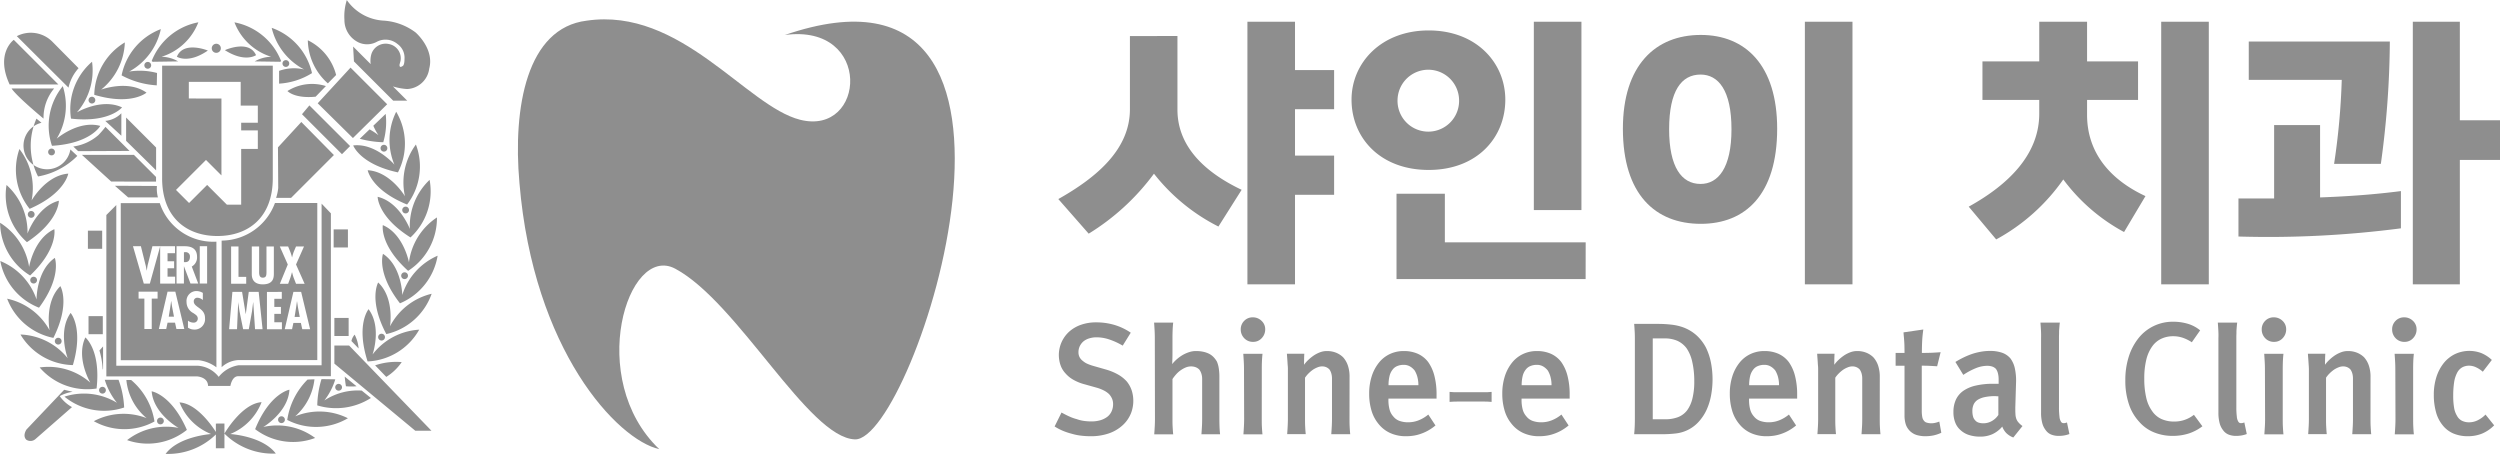 <svg xmlns="http://www.w3.org/2000/svg" width="215.338" height="39.101" viewBox="0 0 215.338 39.101">
  <g id="그룹_36" data-name="그룹 36" transform="translate(-2310.145 -2731.793)">
    <g id="그룹_9" data-name="그룹 9" transform="translate(2310.145 2731.793)">
      <g id="그룹_8" data-name="그룹 8">
        <path id="패스_1" data-name="패스 1" d="M2332.2,2736.544c-.614-1.374-2.684-.431-2.684-.431,1.741,1.108,2.684.431,2.684.431m-3.423-.2a.391.391,0,1,0-.391-.394.389.389,0,0,0,.391.394m4.739.338a2.977,2.977,0,0,0-1.433.4l2.2.033c.038-.029.04-.029.079-.06a5.393,5.393,0,0,0-4.021-3.337,4.984,4.984,0,0,0,3.173,2.968m1.546.576a.291.291,0,1,0-.289.293.29.29,0,0,0,.289-.293m-11.767-.147,2.2-.033a2.976,2.976,0,0,0-1.434-.4,4.982,4.982,0,0,0,3.172-2.968,5.394,5.394,0,0,0-4.02,3.337c.038.031.041.031.078.06m-.709.308a.293.293,0,1,0,.293-.293.293.293,0,0,0-.293.293m.182,2.352c-1.59-1.131-3.906-.257-3.906-.257a5.477,5.477,0,0,0,2.043-4.068,5.388,5.388,0,0,0-2.633,4.513c3.2.95,4.5-.187,4.5-.187m.883-.622.024-1.07a5.775,5.775,0,0,0-2.4-.124A5.463,5.463,0,0,0,2324,2734.3a5.4,5.4,0,0,0-3.379,3.985,7.275,7.275,0,0,0,3.037.86m12.692-1.368a3.806,3.806,0,0,0-2.164.12v1.1a6.03,6.03,0,0,0,2.834-.906,5.389,5.389,0,0,0-3.472-3.9,5.479,5.479,0,0,0,2.8,3.588m-10.965-1.1s.968.64,2.667-.532c0,0-2.1-.864-2.667.532m14.731,14.872h-1.229v1.556h1.229Zm-3.319-10.679-.637.759,3.444,3.443.7-.7Zm6.7-.1-3.155-3.155-2.828,3.073,3.033,2.993Zm-25.722-.351a.291.291,0,1,0,.292-.294.294.294,0,0,0-.292.294m23.361,3.324a8.64,8.64,0,0,0,2.024.3,6.11,6.11,0,0,0,.208-2.441l-1.064,1.019a5.075,5.075,0,0,0,.44.813,5.6,5.6,0,0,0-.764-.5Zm-.958,15.431h-1.229v1.557h1.229Zm-1.79-20.2.712-.723a4.575,4.575,0,0,0-2.437-2.991,5.079,5.079,0,0,0,1.726,3.714m6.406,10.908a.292.292,0,1,0,.293-.292.291.291,0,0,0-.293.292m-3.838-14.475a1.75,1.75,0,0,0,1.661-.022,1.6,1.6,0,0,1,1.771.2,1.445,1.445,0,0,1,.6,1.294c0,.564-.162.6-.162.6-.34.234-.257-.162-.257-.162s.078-.28.078-.28a1.25,1.25,0,0,0-1.009-1.454,1.286,1.286,0,0,0-1.513.907,2.14,2.14,0,0,0-.05.823l-1.512-1.513.071,1.28,3.382,3.383h1.208l-1.228-1.228a5.178,5.178,0,0,0,1.217.225,2.011,2.011,0,0,0,1.906-1.758c.458-1.723-1.179-3.118-1.179-3.118a5.115,5.115,0,0,0-2.741-1.016,4.136,4.136,0,0,1-3.179-1.771,4.6,4.6,0,0,0-.206,1.693,2.138,2.138,0,0,0,1.146,1.918m4.252,14a5.38,5.38,0,0,0,.759-5.168,5.489,5.489,0,0,0-.943,4.456s-1.263-2.131-3.21-2.242c0,0,.3,1.7,3.395,2.955m-1.995-4.558a.293.293,0,0,0,0-.586.293.293,0,1,0,0,.586m-5.884-4.731.885-.915a3.971,3.971,0,0,0-3.312.427s.588.667,2.427.488m7.089,6.52a5.388,5.388,0,0,0-.149-5.223,5.48,5.48,0,0,0-.156,4.553s-1.615-1.879-3.548-1.651c0,0,.587,1.618,3.853,2.321m-10.324,21.3a.293.293,0,1,0,.292-.292.292.292,0,0,0-.292.292m1.464-.279a4.976,4.976,0,0,0,1.67-3.2l-.593.023a6.188,6.188,0,0,0-1.751,3.479,5.406,5.406,0,0,0,5.225-.147,5.482,5.482,0,0,0-4.551-.16m-2.726.908s2.132-1.263,2.241-3.207c0,0-1.7.3-2.955,3.4a5.391,5.391,0,0,0,5.169.758,5.481,5.481,0,0,0-4.454-.948m-2.859.609a4.865,4.865,0,0,0,2.7-2.745c-1.721.122-3.2,2.708-3.2,2.708a5.879,5.879,0,0,0,4.425,1.719c-1.147-1.52-3.933-1.682-3.933-1.682m-1.23-.9V2769c-.336-.532-1.651-2.451-3.132-2.546a4.861,4.861,0,0,0,2.723,2.725s-2.785.185-3.921,1.709a5.879,5.879,0,0,0,4.33-1.672v1.186h.738v-2.131Zm10.207-6.723v1.558l6.967,5.779h1.393l-7.09-7.337Zm-.865,4.734a5.609,5.609,0,0,0,.944-1.823l-1.187-.019a8.274,8.274,0,0,0-.365,2.264,5.58,5.58,0,0,0,4.621-.637l-.791-.637a5.214,5.214,0,0,0-3.222.852m-13.825,1.765a.292.292,0,1,0-.291.292.293.293,0,0,0,.291-.292m19.484-8.153s.4-2.443-1.02-3.776c0,0-.862,1.489.7,4.445a5.389,5.389,0,0,0,3.905-3.473,5.464,5.464,0,0,0-3.584,2.8m-2.878,5.171-1.025-.835c.022.259.055.536.105.831a5.318,5.318,0,0,0,.92,0m-1.552.379a.292.292,0,1,0-.29-.291.293.293,0,0,0,.29.291m-24.443-4.262a.292.292,0,1,0,.292-.294.293.293,0,0,0-.292.294m-2.129-5.659c2.426-2.3,2.086-3.988,2.086-3.988-1.773.811-2.172,3.254-2.172,3.254a5.494,5.494,0,0,0-2.5-3.806,5.394,5.394,0,0,0,2.589,4.541m.009.4a.291.291,0,1,0,.292-.292.291.291,0,0,0-.292.292m4.162-18.256-2.259-2.283a2.617,2.617,0,0,0-3.06-.476l4.452,4.433a3.7,3.7,0,0,1,.866-1.674m-1.74,1.4-3.84-3.842s-1.608,1.151-.358,3.842Zm-1.666,19.23c1.988-2.687,1.361-4.29,1.361-4.29-1.6,1.108-1.573,3.581-1.573,3.581a5.474,5.474,0,0,0-3.123-3.311,5.387,5.387,0,0,0,3.335,4.02m1.783,7.614a3.351,3.351,0,0,1,1.115-.37l-.73-.174-.07.092.07-.092-3.246,3.419s-.369.529-.02.88a.644.644,0,0,0,.777-.042l3.161-2.765a3.132,3.132,0,0,1-1.057-.948m6.156-1.388-.416,0a4.879,4.879,0,0,0,1.744,3.287,5.48,5.48,0,0,0-4.547.262,5.394,5.394,0,0,0,5.226.025,5.841,5.841,0,0,0-2.008-3.571m-6.7-3.626c1.491-2.99.6-4.461.6-4.461-1.39,1.367-.929,3.8-.929,3.8a5.476,5.476,0,0,0-3.654-2.717,5.4,5.4,0,0,0,3.987,3.376m8.461,4.6c.156,1.941,2.315,3.154,2.315,3.154a5.484,5.484,0,0,0-4.432,1.051,5.394,5.394,0,0,0,5.15-.881c-1.331-3.065-3.033-3.324-3.033-3.324m-6.951-23.488c3.321.378,4.4-.966,4.4-.966-1.763-.833-3.89.428-3.89.428a5.484,5.484,0,0,0,1.305-4.361,5.388,5.388,0,0,0-1.812,4.9m.159,21.237c.947-3.206-.192-4.5-.192-4.5-1.126,1.587-.252,3.9-.252,3.9a5.476,5.476,0,0,0-4.069-2.042,5.4,5.4,0,0,0,4.513,2.635m24.272-2.623a1.242,1.242,0,0,0-.277.549l.619.641a3.067,3.067,0,0,0-.342-1.19m-20.651-12.824,1.14,1h2.566a3,3,0,0,1-.086-.982Zm6.368-7.518v-1.434h4.468v2.049h1.476v1.476h-1.434v.655h1.434v1.6h-1.434v4.8h-1.231l-1.7-1.7-1.557,1.556-1.126-1.125,2.583-2.583,1.331,1.332v-6.62Zm-2.3,6.874c0,3.4,2.132,4.972,4.763,4.972s4.769-1.563,4.769-4.972v-9.7h-9.531s0,6.3,0,9.7m-3.512-5.6a2.255,2.255,0,0,1-1.384.656l1.384,1.28Zm12.182,14.16c.313,0,.313-.232.318-.472v-2.218h.635v2.344c0,.341-.038.922-.955.922-.592,0-.946-.277-.946-.88v-2.386h.634v2.081c0,.244-.028.609.315.609m1.637,1.225v.594h-.644v.7h.569v.6h-.569v.724h.654v.6h-1.289v-3.216Zm-.173-3.915h.717l.182.449a3.87,3.87,0,0,1,.154.489h.009a3.331,3.331,0,0,1,.145-.489l.191-.449h.689l-.689,1.554.74,1.661h-.74l-.2-.511c-.059-.164-.1-.321-.141-.48h-.007c-.048.159-.085.316-.142.48l-.186.511h-.717l.683-1.661Zm1.936,7.131-.12-.544h-.644l-.116.544h-.63l.746-3.216h.668l.773,3.216Zm-4.068,0-.155-2.318h-.009l-.1.793-.273,1.524h-.489l-.312-1.542-.106-.717v-.059h-.008l-.1,2.318h-.681l.282-3.216h.835l.311,1.9h.009l.255-1.9h.854l.335,3.216Zm-2.061-7.131h.636v2.62h.664v.595h-1.3Zm-.817-.5v10.9a2.3,2.3,0,0,1,1.475-.614h6.765v-13.526h-3.648a4.933,4.933,0,0,1-4.592,3.237m-2.731,1.4a.362.362,0,0,0-.43-.4h-.085v.857l.11,0c.291,0,.406-.195.406-.459m9.227,3.835h-.009l-.067.488-.136.855h.446l-.161-.855Zm-17.111-14.321h0a4.181,4.181,0,0,1-2.163.984l.419.4,4.425-.02-1.372-1.372h0l-.7-.7a7.788,7.788,0,0,1-.613.711m24.686,17.4a.293.293,0,0,0-.586,0,.293.293,0,0,0,.586,0m1.708-5a.292.292,0,0,0,0-.583.292.292,0,1,0,0,.583m-1.877-2.171s-.587,1.62,1.463,4.258a5.389,5.389,0,0,0,3.242-4.1,5.475,5.475,0,0,0-3.044,3.385s-.031-2.478-1.66-3.546m2.237.731s-.459-2.438-2.253-3.206c0,0-.3,1.7,2.18,3.939a5.394,5.394,0,0,0,2.482-4.6,5.468,5.468,0,0,0-2.41,3.865m-3.479,4.039s-1.108,1.319-.084,4.5a5.387,5.387,0,0,0,4.447-2.737,5.471,5.471,0,0,0-4.02,2.136s.821-2.337-.343-3.9m3.553-6.917s-.876-2.313-2.772-2.763c0,0,0,1.724,2.829,3.5a5.4,5.4,0,0,0,1.646-4.959,5.473,5.473,0,0,0-1.7,4.22m-2.031,12.752a4.442,4.442,0,0,0,1.33-1.275,5.629,5.629,0,0,0-2.291.279Zm-18.45-6.046-.074-.487h-.007l-.069.487-.137.856h.451Zm-9.412-19a5.39,5.39,0,0,0-.933,5.14c3.337-.2,4.16-1.713,4.16-1.713-1.877-.517-3.756,1.1-3.756,1.1a5.48,5.48,0,0,0,.529-4.522m12.512,25.818h1.923s.127-.837.671-.837h7.985V2750.17l-.8-.836v13.921H2330.7a2.724,2.724,0,0,0-1.716,1,2.473,2.473,0,0,0-1.838-.961h-6.983v-13.839l-.856.858v13.9h7.8s.96.041.96.837m-14.94-14.788a.293.293,0,1,0-.293.291.294.294,0,0,0,.293-.291m-.259-1.2a5.48,5.48,0,0,0-1.049-4.431,5.389,5.389,0,0,0,.88,5.15c3.065-1.331,3.326-3.034,3.326-3.034-1.943.157-3.157,2.315-3.157,2.315m-2.16-1.331a5.393,5.393,0,0,0,1.76,4.92c2.787-1.844,2.748-3.567,2.748-3.567-1.885.492-2.7,2.829-2.7,2.829a5.485,5.485,0,0,0-1.8-4.181m3.18-5.721a3.92,3.92,0,0,1,.916-2.6h-3.666s.156.425,2.751,2.6m9.69,5.425v-.4l-1.907-1.905H2317.2l2.525,2.3Zm-4.6,16.128c.012.133.037-.03.037-.03v-1.9l-.313.349a6.669,6.669,0,0,1,.276,1.583m-4.693-18.682a.292.292,0,1,0,.292-.292.292.292,0,0,0-.292.292m4.678,20.812a.292.292,0,1,0-.292-.292.291.291,0,0,0,.292.292m2.037-21.771,2.583,2.541V2744.5l-2.583-2.583Zm-2.009,15.1h-1.229v1.556h1.229ZM2336.1,2742.3l-2.011,2.185.022,3.493a3.928,3.928,0,0,1-.183.858h1.291l3.688-3.688Zm-10.879,10.7v.6h-.644v.7h.567v.6h-.567v.723h.653v.6h-1.289v-3.209l-.888,3.209h-.521L2321.6,2753h.682l.383,1.543c.056.185.077.369.116.551h.008c.034-.187.047-.372.1-.559l.386-1.535Zm.8,7.13h-.679l-.12-.543h-.644l-.115.543h-.633l.748-3.215h.67Zm-.669-7.13h.639c.4,0,1.128.043,1.128.922a.894.894,0,0,1-.455.83l.556,1.462h-.667l-.56-1.482h-.006v1.482h-.635Zm2,0h.634v3.214h-.634Zm-.472,7.18a.977.977,0,0,1-.544-.162v-.605a.8.8,0,0,0,.479.17.345.345,0,0,0,.367-.348c0-.248-.2-.343-.375-.47a1.065,1.065,0,0,1-.593-.957.857.857,0,0,1,.84-.946,1.1,1.1,0,0,1,.564.16v.617a.738.738,0,0,0-.462-.2.3.3,0,0,0-.32.314c0,.532.968.559.968,1.429a.9.9,0,0,1-.925,1m-3.158-2.667h-.505v2.618h-.634v-2.618h-.5v-.6h1.638Zm-3.173-8.223v13.526h6.7a3.179,3.179,0,0,1,1.538.614v-10.823a4.848,4.848,0,0,1-4.877-3.317Zm.292,17.6a7.888,7.888,0,0,0-.483-2.383h-1.187a5.89,5.89,0,0,0,1.05,1.979,5.47,5.47,0,0,0-4.522-.529,5.389,5.389,0,0,0,5.142.933m-4.032-21.668-.6-.557a2.032,2.032,0,1,1-2.486-2.3l-.436-.354a5.821,5.821,0,0,0,.137,4.98,6.312,6.312,0,0,0,3.381-1.769m-3.24,18.222a5.384,5.384,0,0,0,4.9,1.812c.378-3.32-.965-4.4-.965-4.4-.835,1.762.426,3.892.426,3.892a5.464,5.464,0,0,0-4.359-1.306m5.381-11.781h-1.229v1.559h1.229Z" transform="translate(-2310.146 -2731.793)" fill="#8e8e8e"/>
      </g>
    </g>
    <path id="패스_2" data-name="패스 2" d="M2426.893,2736.641c7.608-1.022,6.977,8.735,1.315,7.3-4.646-1.18-10.267-9.72-18.377-8.534-5.155.629-6.374,7.449-5.792,13.983,1.2,14.413,8.426,22.112,12.042,22.925-6.342-6.042-2.734-17.744,1.38-15.542,5.411,2.9,11.46,14.563,15.473,14.7,5.1.178,19.333-43.543-6.04-34.831" transform="translate(-49.151 -1.834)" fill="#8e8e8e"/>
    <path id="패스_3" data-name="패스 3" d="M2512,2736.954v6.349c0,3.3,2.548,5.484,5.529,6.9l-2,3.164a16.491,16.491,0,0,1-5.552-4.552,19.98,19.98,0,0,1-5.622,5.166l-2.616-2.981c3.39-1.911,6.167-4.323,6.167-7.737v-6.3Zm13.494,13.677h-3.368v7.714h-4.1v-22.62h4.1v4.165h3.368v3.367h-3.368v4h3.368Z" transform="translate(-100.435 -2.061)" fill="#8e8e8e"/>
    <path id="패스_4" data-name="패스 4" d="M2568.071,2742.438c0,3.277-2.435,6.054-6.6,6.054-4.187,0-6.645-2.776-6.645-6.054,0-3.163,2.549-5.962,6.645-5.962,4.119,0,6.6,2.8,6.6,5.962m6.918,15.452H2558.7v-7.351h4.164v4.188h12.13Zm-16.2-15.452a2.652,2.652,0,1,0,5.3,0,2.651,2.651,0,0,0-5.3,0m15.839,9.512h-4.1v-16.225h4.1Z" transform="translate(-128.266 -2.061)" fill="#8e8e8e"/>
    <path id="패스_5" data-name="패스 5" d="M2610.662,2736.863c3.846,0,6.577,2.617,6.577,8.078,0,5.667-2.73,8.193-6.577,8.193-3.914,0-6.712-2.527-6.712-8.193,0-5.461,2.8-8.078,6.712-8.078m-.022,12.835c1.525,0,2.663-1.389,2.663-4.711,0-3.368-1.137-4.711-2.663-4.711-1.639,0-2.708,1.388-2.708,4.711,0,3.254,1.069,4.711,2.708,4.711m13.085,8.647h-4.1v-22.62h4.1Z" transform="translate(-154.017 -2.061)" fill="#8e8e8e"/>
    <path id="패스_6" data-name="패스 6" d="M2679.938,2753.84a15.9,15.9,0,0,1-5.234-4.529,16.88,16.88,0,0,1-5.78,5.166l-2.366-2.822c3.413-1.889,6.075-4.483,6.075-8.01v-1.183h-4.892v-3.322h4.892v-3.414h4.119v3.414h4.392v3.322h-4.392v1.274c0,3.368,2.094,5.643,5.03,7.009Zm7.3,4.505h-4.1v-22.62h4.1Z" transform="translate(-186.837 -2.061)" fill="#8e8e8e"/>
    <path id="패스_7" data-name="패스 7" d="M2715.393,2750.95h3.072v-6.326h3.959v6.235c2.436-.091,4.665-.25,6.963-.546v3.208a88.173,88.173,0,0,1-13.994.706Zm13.039-13.518a79.356,79.356,0,0,1-.774,10.537h-4.028a59.717,59.717,0,0,0,.66-7.237h-8.01v-3.3Zm6.03-1.707v8.488h3.459v3.414h-3.459v10.718h-4.051v-22.62Z" transform="translate(-212.438 -2.061)" fill="#8e8e8e"/>
    <g id="그룹_10" data-name="그룹 10" transform="translate(2400.987 2759.123)">
      <path id="패스_8" data-name="패스 8" d="M2507.614,2798.05a2.752,2.752,0,0,1-.7.965,3.373,3.373,0,0,1-1.157.68,4.673,4.673,0,0,1-1.59.248,6.894,6.894,0,0,1-.829-.05,4.657,4.657,0,0,1-.779-.16,5.436,5.436,0,0,1-.767-.254,4.581,4.581,0,0,1-.718-.377l.594-1.2c.223.123.441.235.656.333a3.867,3.867,0,0,0,.656.236,3.1,3.1,0,0,0,.625.154,4.538,4.538,0,0,0,.612.043,2.743,2.743,0,0,0,.792-.1,1.892,1.892,0,0,0,.606-.3,1.253,1.253,0,0,0,.365-.464,1.485,1.485,0,0,0,.131-.636,1.164,1.164,0,0,0-.094-.464,1.36,1.36,0,0,0-.266-.4,1.951,1.951,0,0,0-.451-.309,3.346,3.346,0,0,0-.612-.235l-1.014-.284a4.05,4.05,0,0,1-.977-.39,2.561,2.561,0,0,1-.693-.563,1.973,1.973,0,0,1-.421-.7,2.714,2.714,0,0,1,.742-2.883,2.989,2.989,0,0,1,1-.588,3.848,3.848,0,0,1,1.324-.216,5.48,5.48,0,0,1,1.583.222,5.071,5.071,0,0,1,1.4.668l-.693,1.114a6.106,6.106,0,0,0-1.175-.538,3.474,3.474,0,0,0-1.064-.179,2.121,2.121,0,0,0-.649.093,1.452,1.452,0,0,0-.489.253,1.289,1.289,0,0,0-.322.42,1.2,1.2,0,0,0-.112.52.9.9,0,0,0,.1.433.946.946,0,0,0,.284.322,1.55,1.55,0,0,0,.4.248,3.939,3.939,0,0,0,.488.173l1.126.322a4.788,4.788,0,0,1,1.021.427,2.951,2.951,0,0,1,.737.588,2.434,2.434,0,0,1,.426.767,2.96,2.96,0,0,1-.1,2.079Z" transform="translate(-2501.076 -2789.699)" fill="#8e8e8e"/>
      <path id="패스_9" data-name="패스 9" d="M2523.214,2795.059a1.463,1.463,0,0,0-.068-.464,1.2,1.2,0,0,0-.179-.352.891.891,0,0,0-.315-.205,1.144,1.144,0,0,0-.4-.067,1.174,1.174,0,0,0-.439.086,2.113,2.113,0,0,0-.414.223,2.177,2.177,0,0,0-.408.353,3.667,3.667,0,0,0-.334.427v3.427c0,.222,0,.445.013.668s.025.445.049.667h-1.633c.016-.222.031-.445.043-.667s.019-.446.019-.668l-.012-6.966q0-.333-.019-.661c-.012-.218-.027-.439-.043-.662h1.645c-.025.223-.042.444-.049.662s-.013.439-.013.661v1.275c0,.141,0,.3-.006.482s-.01.346-.019.495a3.027,3.027,0,0,1,.408-.427,3.408,3.408,0,0,1,.508-.365,2.83,2.83,0,0,1,.55-.241,1.871,1.871,0,0,1,.575-.093,3.023,3.023,0,0,1,.6.055,2.193,2.193,0,0,1,.513.168,1.422,1.422,0,0,1,.4.29,1.893,1.893,0,0,1,.3.4,2.319,2.319,0,0,1,.155.55,4.682,4.682,0,0,1,.056.773v3.6q0,.333.012.668c.008.222.025.445.05.667h-1.608c.017-.222.031-.445.044-.667s.018-.446.018-.668Z" transform="translate(-2510.508 -2789.74)" fill="#8e8e8e"/>
      <path id="패스_10" data-name="패스 10" d="M2536.579,2791.029a.966.966,0,0,1-.742.322,1.007,1.007,0,0,1-.767-.315,1.07,1.07,0,0,1-.3-.761,1.012,1.012,0,0,1,.3-.736,1,1,0,0,1,.742-.3,1.056,1.056,0,0,1,.749.3.976.976,0,0,1,.316.742A1.075,1.075,0,0,1,2536.579,2791.029Zm0,6.953c0,.223,0,.445.012.668s.025.446.05.668H2535c.017-.222.031-.445.043-.668s.019-.445.019-.668l-.012-4.281c0-.223-.006-.442-.019-.662s-.026-.439-.043-.662h1.657q-.037.334-.05.662c-.009.219-.012.439-.012.662Z" transform="translate(-2518.74 -2789.235)" fill="#8e8e8e"/>
      <path id="패스_11" data-name="패스 11" d="M2548.514,2801.172c0,.223,0,.446.012.669s.025.445.05.668h-1.633c.016-.223.031-.446.043-.668s.019-.446.019-.669v-3.451a1.578,1.578,0,0,0-.056-.439,1.209,1.209,0,0,0-.155-.34.817.817,0,0,0-.272-.2.9.9,0,0,0-.384-.075,1.036,1.036,0,0,0-.377.081,2.085,2.085,0,0,0-.389.2,2.933,2.933,0,0,0-.39.328,2.438,2.438,0,0,0-.3.365v3.525c0,.223,0,.446.012.669s.025.445.05.668h-1.6c.017-.223.032-.446.043-.668s.02-.446.02-.669v-4.205c0-.107,0-.219-.012-.334s-.017-.234-.025-.359-.016-.231-.025-.346-.016-.231-.024-.346h1.5c-.008.115-.014.275-.018.476s-.007.361-.007.476a3.12,3.12,0,0,1,.384-.433,3.7,3.7,0,0,1,.482-.384,2.688,2.688,0,0,1,.532-.266,1.676,1.676,0,0,1,.582-.1,2.082,2.082,0,0,1,.761.136,1.869,1.869,0,0,1,.625.4,2.04,2.04,0,0,1,.409.705,2.979,2.979,0,0,1,.148.99Z" transform="translate(-2523.116 -2792.438)" fill="#8e8e8e"/>
      <path id="패스_12" data-name="패스 12" d="M2559.676,2799.528a3.129,3.129,0,0,0,.1.86,1.436,1.436,0,0,0,.328.6,1.2,1.2,0,0,0,.532.377,2.181,2.181,0,0,0,.755.117,2.416,2.416,0,0,0,.878-.167,3.074,3.074,0,0,0,.841-.5l.619.94a4.316,4.316,0,0,1-.581.408,3.715,3.715,0,0,1-.606.284,3.389,3.389,0,0,1-.655.179,4.165,4.165,0,0,1-.68.056,3.219,3.219,0,0,1-1.386-.279,2.723,2.723,0,0,1-.99-.773,3.209,3.209,0,0,1-.613-1.156,5.012,5.012,0,0,1-.2-1.454,4.85,4.85,0,0,1,.216-1.491,3.62,3.62,0,0,1,.613-1.169,2.643,2.643,0,0,1,.934-.748,2.76,2.76,0,0,1,1.219-.266,2.907,2.907,0,0,1,1.219.241,2.307,2.307,0,0,1,.885.711,3.58,3.58,0,0,1,.532,1.181,6.36,6.36,0,0,1,.186,1.626v.334h-4.144Zm2.5-1.93a2.2,2.2,0,0,0-.235-.568,1.4,1.4,0,0,0-.408-.36,1.051,1.051,0,0,0-.532-.136,1.416,1.416,0,0,0-.581.111.95.95,0,0,0-.4.322,1.428,1.428,0,0,0-.254.556,3.279,3.279,0,0,0-.081.767h2.573A2.675,2.675,0,0,0,2562.175,2797.6Z" transform="translate(-2530.926 -2792.438)" fill="#8e8e8e"/>
      <path id="패스_13" data-name="패스 13" d="M2572.573,2802.739c.121.015.239.024.355.026s.237,0,.363,0h2.23q.174,0,.333,0c.105,0,.219-.012.34-.026v.862c-.121-.01-.235-.018-.34-.023s-.217-.007-.333-.007h-2.23c-.125,0-.247,0-.363.007s-.234.013-.355.023Z" transform="translate(-2538.556 -2796.314)" fill="#8e8e8e"/>
      <path id="패스_14" data-name="패스 14" d="M2583.779,2799.528a3.128,3.128,0,0,0,.1.86,1.436,1.436,0,0,0,.328.6,1.2,1.2,0,0,0,.532.377,2.177,2.177,0,0,0,.755.117,2.417,2.417,0,0,0,.878-.167,3.078,3.078,0,0,0,.841-.5l.618.94a4.332,4.332,0,0,1-.581.408,3.713,3.713,0,0,1-.606.284,3.4,3.4,0,0,1-.656.179,4.163,4.163,0,0,1-.68.056,3.22,3.22,0,0,1-1.386-.279,2.723,2.723,0,0,1-.99-.773,3.209,3.209,0,0,1-.613-1.156,5.012,5.012,0,0,1-.2-1.454,4.857,4.857,0,0,1,.216-1.491,3.62,3.62,0,0,1,.613-1.169,2.641,2.641,0,0,1,.934-.748,2.758,2.758,0,0,1,1.219-.266,2.907,2.907,0,0,1,1.219.241,2.3,2.3,0,0,1,.884.711,3.58,3.58,0,0,1,.532,1.181,6.36,6.36,0,0,1,.186,1.626v.334h-4.144Zm2.5-1.93a2.22,2.22,0,0,0-.235-.568,1.4,1.4,0,0,0-.408-.36,1.05,1.05,0,0,0-.532-.136,1.417,1.417,0,0,0-.582.111.95.95,0,0,0-.4.322,1.442,1.442,0,0,0-.254.556,3.279,3.279,0,0,0-.08.767h2.573A2.675,2.675,0,0,0,2586.278,2797.6Z" transform="translate(-2543.561 -2792.438)" fill="#8e8e8e"/>
      <path id="패스_15" data-name="패스 15" d="M2606.04,2799.227q.012-.333.012-.718v-6.618c0-.256,0-.5-.012-.724s-.025-.472-.049-.736h2a10,10,0,0,1,1.231.068,4.391,4.391,0,0,1,.958.217,3.541,3.541,0,0,1,1.194.711,3.821,3.821,0,0,1,.8,1.045,5.267,5.267,0,0,1,.433,1.306,7.583,7.583,0,0,1,.006,2.827,5.3,5.3,0,0,1-.4,1.262,4.08,4.08,0,0,1-.717,1.051,3.12,3.12,0,0,1-1.949.953,10.013,10.013,0,0,1-1.181.062h-2.375Q2606.027,2799.561,2606.04,2799.227Zm4.954-5.53a3.37,3.37,0,0,0-.476-1.15,2.044,2.044,0,0,0-.8-.656,2.681,2.681,0,0,0-1.1-.21h-1.026v6.965h1.076a3.046,3.046,0,0,0,1.089-.179,1.822,1.822,0,0,0,.792-.587,2.9,2.9,0,0,0,.458-1.015,6.012,6.012,0,0,0,.161-1.5A7.311,7.311,0,0,0,2610.994,2793.7Z" transform="translate(-2556.074 -2789.862)" fill="#8e8e8e"/>
      <path id="패스_16" data-name="패스 16" d="M2624.965,2799.528a3.158,3.158,0,0,0,.1.86,1.439,1.439,0,0,0,.329.6,1.2,1.2,0,0,0,.531.377,2.182,2.182,0,0,0,.755.117,2.415,2.415,0,0,0,.877-.167,3.08,3.08,0,0,0,.842-.5l.618.94a4.314,4.314,0,0,1-.581.408,3.7,3.7,0,0,1-.606.284,3.4,3.4,0,0,1-.655.179,4.172,4.172,0,0,1-.681.056,3.221,3.221,0,0,1-1.385-.279,2.721,2.721,0,0,1-.99-.773,3.2,3.2,0,0,1-.612-1.156,5,5,0,0,1-.2-1.454,4.85,4.85,0,0,1,.216-1.491,3.615,3.615,0,0,1,.612-1.169,2.642,2.642,0,0,1,.934-.748,2.759,2.759,0,0,1,1.219-.266,2.9,2.9,0,0,1,1.218.241,2.3,2.3,0,0,1,.885.711,3.59,3.59,0,0,1,.532,1.181,6.384,6.384,0,0,1,.185,1.626v.334h-4.144Zm2.5-1.93a2.247,2.247,0,0,0-.235-.568,1.4,1.4,0,0,0-.409-.36,1.045,1.045,0,0,0-.531-.136,1.416,1.416,0,0,0-.582.111.945.945,0,0,0-.4.322,1.432,1.432,0,0,0-.254.556,3.318,3.318,0,0,0-.081.767h2.574A2.686,2.686,0,0,0,2627.464,2797.6Z" transform="translate(-2565.152 -2792.438)" fill="#8e8e8e"/>
      <path id="패스_17" data-name="패스 17" d="M2644.511,2801.172c0,.223,0,.446.012.669s.025.445.05.668h-1.633c.017-.223.031-.446.044-.668s.018-.446.018-.669v-3.451a1.561,1.561,0,0,0-.055-.439,1.216,1.216,0,0,0-.155-.34.811.811,0,0,0-.272-.2.9.9,0,0,0-.384-.075,1.034,1.034,0,0,0-.377.081,2.074,2.074,0,0,0-.39.2,2.963,2.963,0,0,0-.389.328,2.406,2.406,0,0,0-.3.365v3.525c0,.223,0,.446.012.669s.025.445.049.668h-1.6c.017-.223.032-.446.044-.668s.019-.446.019-.669v-4.205c0-.107,0-.219-.012-.334s-.017-.234-.025-.359-.016-.231-.025-.346-.016-.231-.024-.346h1.5c-.009.115-.015.275-.019.476s-.006.361-.006.476a3.081,3.081,0,0,1,.383-.433,3.716,3.716,0,0,1,.483-.384,2.7,2.7,0,0,1,.532-.266,1.672,1.672,0,0,1,.581-.1,2.087,2.087,0,0,1,.761.136,1.871,1.871,0,0,1,.624.4,2.037,2.037,0,0,1,.409.705,3,3,0,0,1,.148.99Z" transform="translate(-2573.44 -2792.438)" fill="#8e8e8e"/>
      <path id="패스_18" data-name="패스 18" d="M2656.4,2793.45q.328-.012.81-.049l-.3,1.213c-.264-.017-.487-.029-.668-.038s-.4-.013-.656-.013v3.872a2.782,2.782,0,0,0,.043.544.672.672,0,0,0,.143.322.437.437,0,0,0,.247.167,1.37,1.37,0,0,0,.421.056,1.487,1.487,0,0,0,.291-.037,2.192,2.192,0,0,0,.365-.111l.173.965a3.177,3.177,0,0,1-.681.229,3.367,3.367,0,0,1-.667.067,2.572,2.572,0,0,1-.8-.111,1.435,1.435,0,0,1-.909-.9,2.517,2.517,0,0,1-.112-.792v-4.269h-.766v-1.1h.766q0-.3-.006-.538c0-.161-.01-.311-.019-.451s-.019-.272-.031-.4-.022-.252-.031-.383l1.707-.248q-.074.508-.1,1c-.016.325-.024.666-.024,1.02C2655.916,2793.462,2656.182,2793.458,2656.4,2793.45Z" transform="translate(-2580.896 -2790.394)" fill="#8e8e8e"/>
      <path id="패스_19" data-name="패스 19" d="M2668.948,2802.779a1.757,1.757,0,0,1-.593-.371,1.62,1.62,0,0,1-.358-.569,2.467,2.467,0,0,1-.854.656,2.546,2.546,0,0,1-1.051.209,3.081,3.081,0,0,1-.946-.136,1.924,1.924,0,0,1-.724-.408,1.645,1.645,0,0,1-.469-.656,2.4,2.4,0,0,1-.162-.916,2.514,2.514,0,0,1,.211-1.063,1.921,1.921,0,0,1,.643-.767,3.081,3.081,0,0,1,1.07-.451,6.509,6.509,0,0,1,1.5-.155h.47v-.346a2.222,2.222,0,0,0-.062-.562,1.093,1.093,0,0,0-.174-.378.806.806,0,0,0-.321-.2,1.379,1.379,0,0,0-.433-.062,2.658,2.658,0,0,0-.965.2,5.881,5.881,0,0,0-1.089.582l-.68-1.113a8.11,8.11,0,0,1,.761-.415,6.686,6.686,0,0,1,.748-.3,5.474,5.474,0,0,1,.723-.173,4.367,4.367,0,0,1,.736-.062,3.135,3.135,0,0,1,1.052.155,1.661,1.661,0,0,1,.718.488,2.219,2.219,0,0,1,.384.866,5.009,5.009,0,0,1,.1,1.274l-.062,2.091c0,.222,0,.408.012.556a1.354,1.354,0,0,0,.05.334.944.944,0,0,0,.191.371,1.9,1.9,0,0,0,.365.333Zm-1.459-3.556a1.065,1.065,0,0,0-.111-.007,4.181,4.181,0,0,0-.878.081,1.879,1.879,0,0,0-.606.229.962.962,0,0,0-.359.4,1.373,1.373,0,0,0-.112.575,1.775,1.775,0,0,0,.056.464.719.719,0,0,0,.179.328.626.626,0,0,0,.291.2,1.306,1.306,0,0,0,.427.062,1.463,1.463,0,0,0,.71-.186,1.632,1.632,0,0,0,.575-.532v-1.608C2667.588,2799.229,2667.531,2799.227,2667.489,2799.223Z" transform="translate(-2586.374 -2792.425)" fill="#8e8e8e"/>
      <path id="패스_20" data-name="패스 20" d="M2679.59,2790.859c-.013-.218-.027-.439-.044-.662h1.67c-.016.115-.029.229-.037.34s-.016.221-.025.328,0,.216-.006.328-.006.221-.006.327v5.964a6.277,6.277,0,0,0,.043.822.951.951,0,0,0,.13.427.241.241,0,0,0,.2.124.663.663,0,0,0,.315-.062l.21,1a2.524,2.524,0,0,1-.458.124,2.811,2.811,0,0,1-.458.037,1.711,1.711,0,0,1-.656-.117,1.081,1.081,0,0,1-.469-.377,1.665,1.665,0,0,1-.3-.619,3.409,3.409,0,0,1-.1-.878v-6.446Q2679.608,2791.188,2679.59,2790.859Z" transform="translate(-2594.633 -2789.74)" fill="#8e8e8e"/>
      <path id="패스_21" data-name="패스 21" d="M2700.355,2799.673a4.509,4.509,0,0,1-1.373.2,4.18,4.18,0,0,1-1.614-.31,3.352,3.352,0,0,1-1.281-.927,4.1,4.1,0,0,1-.866-1.491,6.265,6.265,0,0,1-.309-2.047,6.582,6.582,0,0,1,.315-2.109,4.948,4.948,0,0,1,.873-1.6,3.755,3.755,0,0,1,2.919-1.348,4.344,4.344,0,0,1,1.305.185,3.012,3.012,0,0,1,1.032.557l-.717,1.026a3.364,3.364,0,0,0-.766-.383,2.568,2.568,0,0,0-.842-.137,2.39,2.39,0,0,0-1.021.217,2.012,2.012,0,0,0-.785.662,3.279,3.279,0,0,0-.508,1.144,6.725,6.725,0,0,0-.173,1.627,7.11,7.11,0,0,0,.167,1.639,3.1,3.1,0,0,0,.5,1.144,1.958,1.958,0,0,0,.8.693,2.632,2.632,0,0,0,1.114.223,2.684,2.684,0,0,0,1.695-.581l.729.989A3.976,3.976,0,0,1,2700.355,2799.673Z" transform="translate(-2602.688 -2789.658)" fill="#8e8e8e"/>
      <path id="패스_22" data-name="패스 22" d="M2711.7,2790.859c-.013-.218-.027-.439-.044-.662h1.67c-.016.115-.028.229-.037.34s-.017.221-.025.328,0,.216-.006.328-.006.221-.006.327v5.964a6.3,6.3,0,0,0,.043.822.953.953,0,0,0,.13.427.24.24,0,0,0,.2.124.666.666,0,0,0,.315-.062l.21,1a2.511,2.511,0,0,1-.458.124,2.816,2.816,0,0,1-.458.037,1.709,1.709,0,0,1-.656-.117,1.079,1.079,0,0,1-.47-.377,1.662,1.662,0,0,1-.3-.619,3.419,3.419,0,0,1-.1-.878v-6.446C2711.718,2791.3,2711.712,2791.078,2711.7,2790.859Z" transform="translate(-2611.466 -2789.74)" fill="#8e8e8e"/>
      <path id="패스_23" data-name="패스 23" d="M2721.419,2791.029a.969.969,0,0,1-.743.322,1.008,1.008,0,0,1-.767-.315,1.071,1.071,0,0,1-.3-.761,1.013,1.013,0,0,1,.3-.736,1,1,0,0,1,.742-.3,1.055,1.055,0,0,1,.749.3.975.975,0,0,1,.315.742A1.075,1.075,0,0,1,2721.419,2791.029Zm0,6.953c0,.223,0,.445.012.668s.025.446.05.668h-1.646c.017-.222.031-.445.044-.668s.019-.445.019-.668l-.013-4.281c0-.223-.006-.442-.02-.662s-.026-.439-.042-.662h1.658q-.037.334-.05.662c-.008.219-.012.439-.012.662Z" transform="translate(-2615.637 -2789.235)" fill="#8e8e8e"/>
      <path id="패스_24" data-name="패스 24" d="M2733.352,2801.172c0,.223,0,.446.013.669s.024.445.049.668h-1.634c.017-.223.031-.446.044-.668s.018-.446.018-.669v-3.451a1.59,1.59,0,0,0-.054-.439,1.238,1.238,0,0,0-.155-.34.813.813,0,0,0-.272-.2.9.9,0,0,0-.383-.075,1.034,1.034,0,0,0-.377.081,2.107,2.107,0,0,0-.39.2,2.958,2.958,0,0,0-.389.328,2.438,2.438,0,0,0-.3.365v3.525c0,.223,0,.446.013.669s.025.445.049.668h-1.6c.016-.223.031-.446.043-.668s.019-.446.019-.669v-4.205q0-.161-.013-.334c-.008-.115-.016-.234-.024-.359s-.016-.231-.025-.346-.017-.231-.025-.346h1.5c-.008.115-.015.275-.02.476s-.006.361-.006.476a3.053,3.053,0,0,1,.384-.433,3.709,3.709,0,0,1,.482-.384,2.728,2.728,0,0,1,.533-.266,1.672,1.672,0,0,1,.581-.1,2.086,2.086,0,0,1,.761.136,1.882,1.882,0,0,1,.625.4,2.043,2.043,0,0,1,.408.705,3,3,0,0,1,.148.99Z" transform="translate(-2620.011 -2792.438)" fill="#8e8e8e"/>
      <path id="패스_25" data-name="패스 25" d="M2745.027,2791.029a.968.968,0,0,1-.742.322,1.009,1.009,0,0,1-.768-.315,1.069,1.069,0,0,1-.3-.761,1.011,1.011,0,0,1,.3-.736,1,1,0,0,1,.742-.3,1.054,1.054,0,0,1,.748.3.975.975,0,0,1,.315.742A1.074,1.074,0,0,1,2745.027,2791.029Zm0,6.953c0,.223,0,.445.012.668s.024.446.05.668h-1.646c.017-.222.031-.445.043-.668s.019-.445.019-.668l-.013-4.281c0-.223-.006-.442-.019-.662s-.027-.439-.043-.662h1.658q-.038.334-.05.662c-.008.219-.012.439-.012.662Z" transform="translate(-2628.012 -2789.235)" fill="#8e8e8e"/>
      <path id="패스_26" data-name="패스 26" d="M2754.909,2802.445a3.191,3.191,0,0,1-1.206.223,3.132,3.132,0,0,1-1.274-.241,2.379,2.379,0,0,1-.915-.711,3.016,3.016,0,0,1-.563-1.113,5.5,5.5,0,0,1-.192-1.521,4.939,4.939,0,0,1,.217-1.491,3.751,3.751,0,0,1,.625-1.206,2.878,2.878,0,0,1,.959-.78,2.918,2.918,0,0,1,2.282-.1,2.971,2.971,0,0,1,.915.594l-.779,1.014a2.4,2.4,0,0,0-.588-.383,1.407,1.407,0,0,0-.575-.137,1.219,1.219,0,0,0-.637.16,1.144,1.144,0,0,0-.427.483,2.632,2.632,0,0,0-.247.816,7.77,7.77,0,0,0-.074,1.15,5.952,5.952,0,0,0,.074,1,1.892,1.892,0,0,0,.247.7,1,1,0,0,0,.427.433,1.375,1.375,0,0,0,.637.136,1.666,1.666,0,0,0,.706-.167,2.451,2.451,0,0,0,.692-.5l.743.927A3.166,3.166,0,0,1,2754.909,2802.445Z" transform="translate(-2631.964 -2792.425)" fill="#8e8e8e"/>
    </g>
  </g>
</svg>
